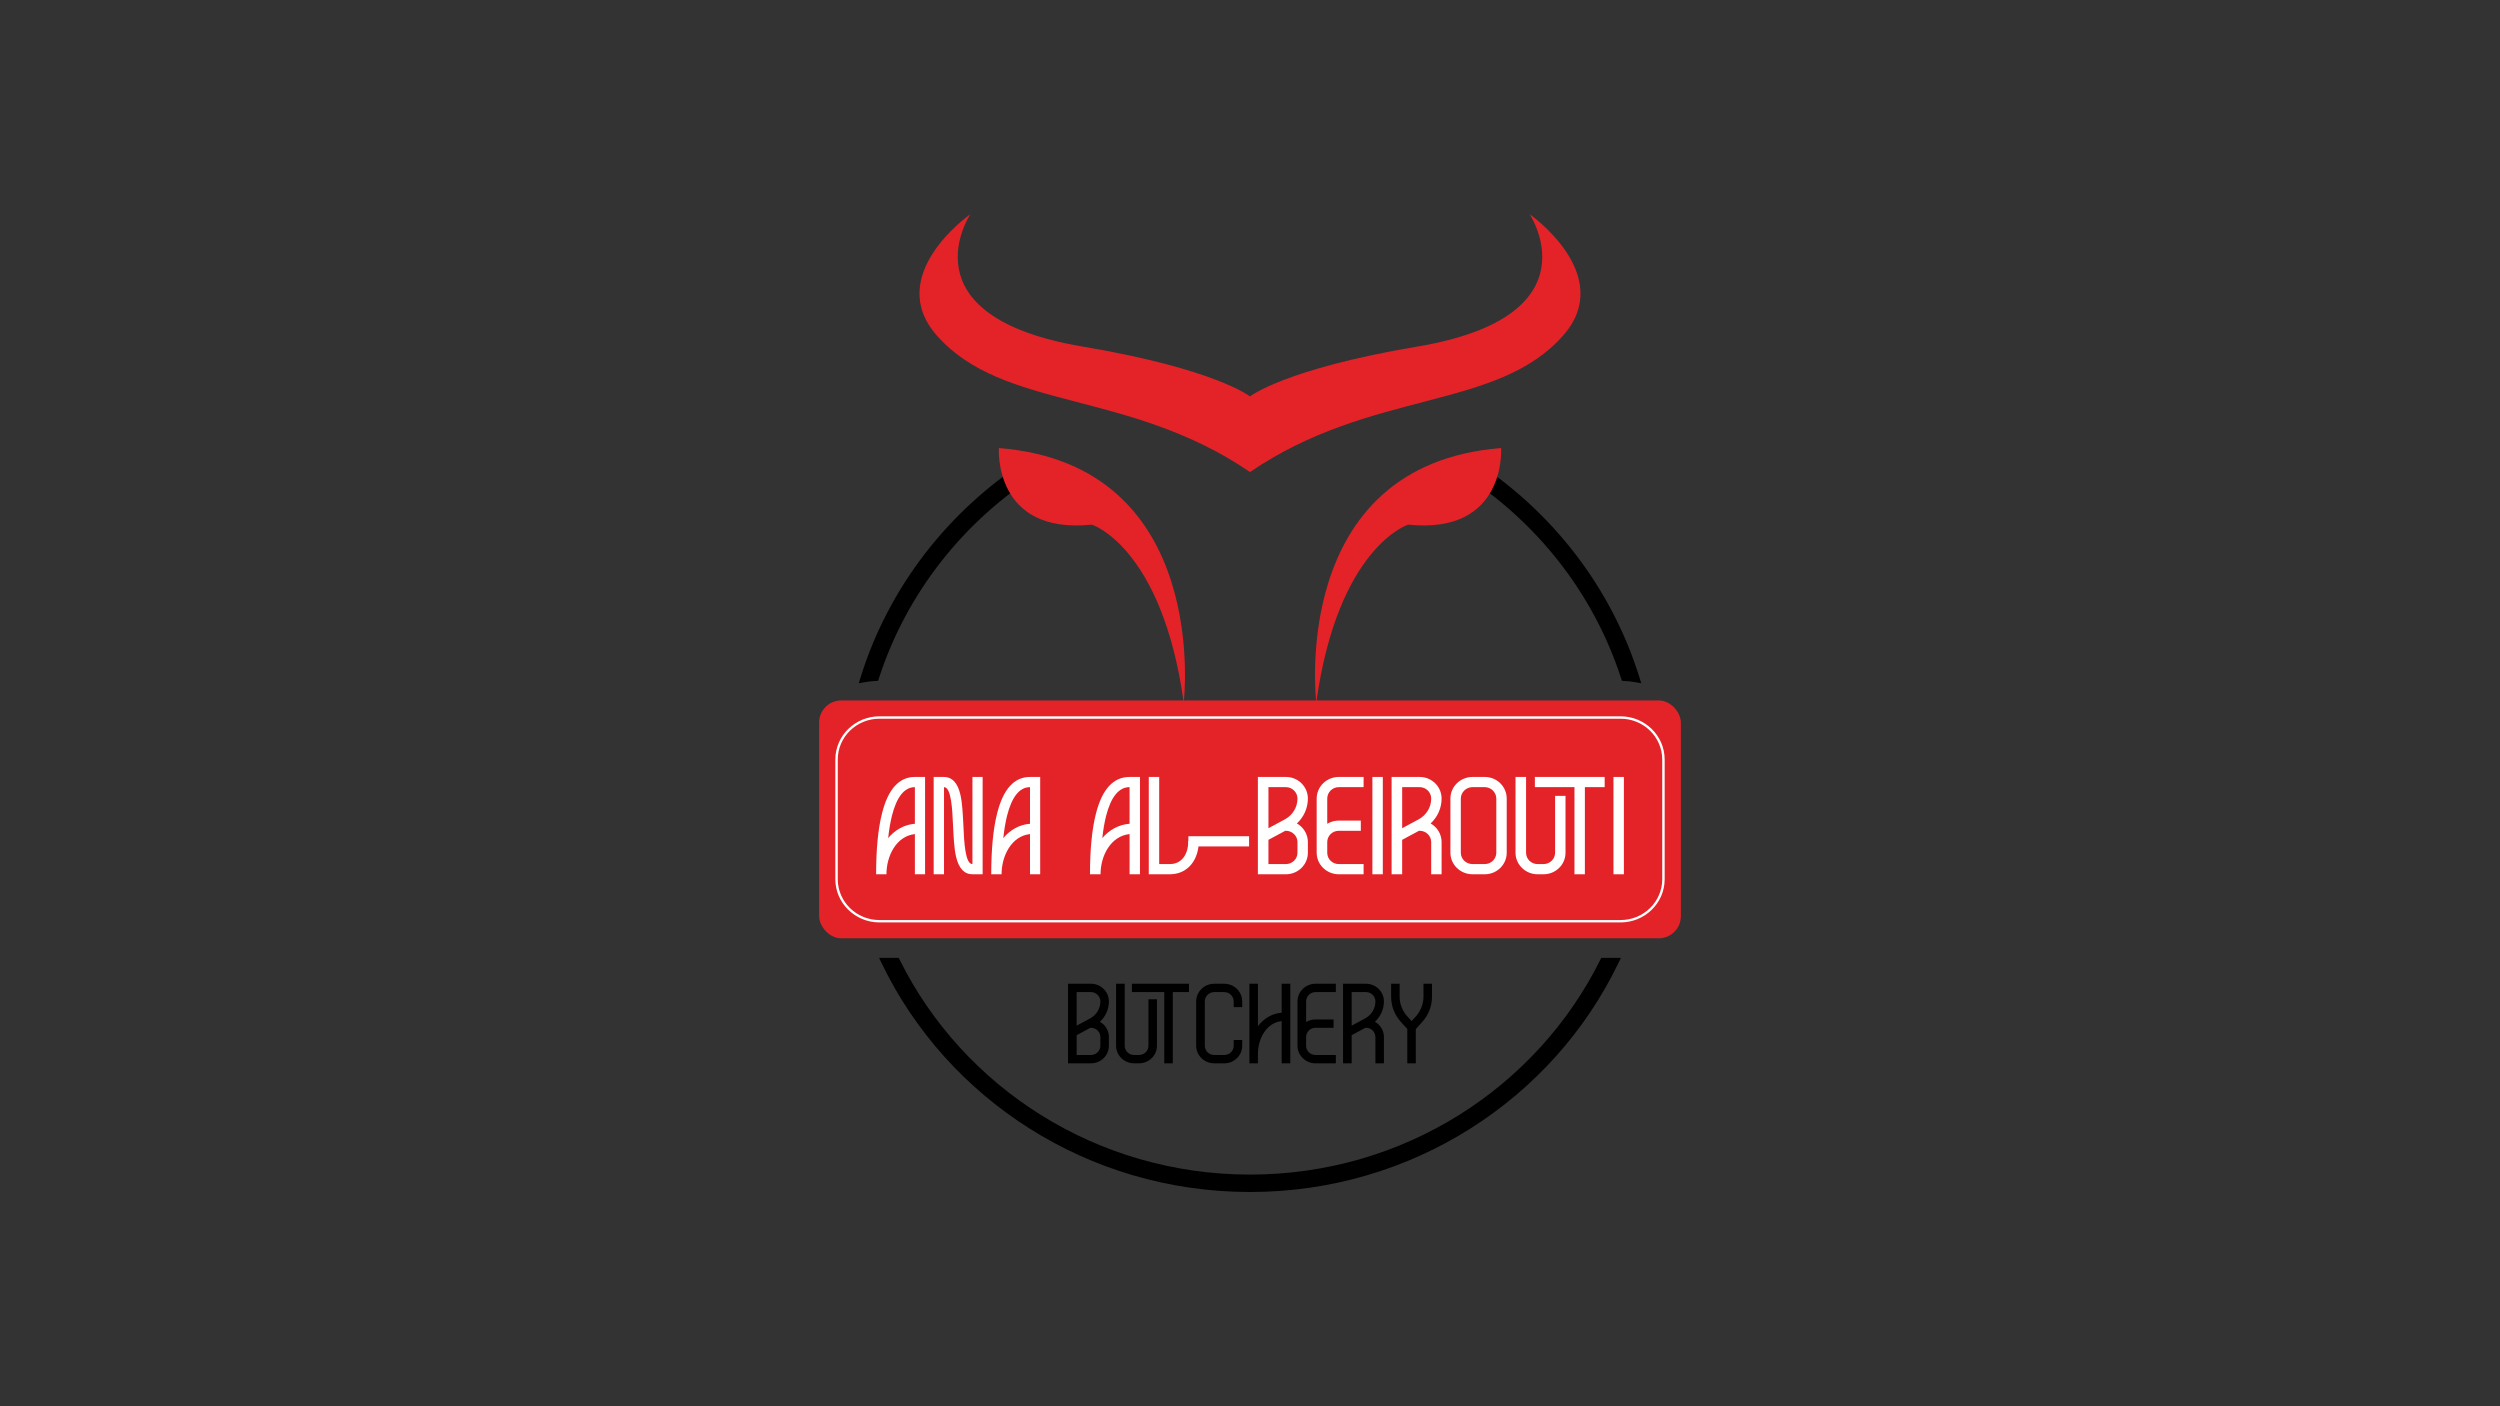 <?xml version="1.0" encoding="UTF-8"?>
<svg id="Layer_1" data-name="Layer 1" xmlns="http://www.w3.org/2000/svg" viewBox="0 0 453.543 255.118">
  <rect x="0" y="0" width="453.543" height="255.118" fill="#333333" stroke="none"/>
  <defs>
    <style>
      .cls-1 {
        fill: #fff;
      }

      .cls-2 {
        fill: #e42329;
      }
    </style>
  </defs>
  <rect class="cls-2" x="148.606" y="127.075" width="156.331" height="43.148" rx="4.011" ry="4.011"/>
  <path class="cls-1" d="M294,129.953H159.543c-4.41,0-7.998,3.513-7.998,7.831v21.73c0,4.318,3.588,7.831,7.998,7.831h134.456c4.41,0,7.998-3.513,7.998-7.831v-21.73c0-4.318-3.588-7.831-7.998-7.831Zm7.557,29.561c0,4.08-3.39,7.399-7.557,7.399H159.543c-4.167,0-7.557-3.319-7.557-7.399v-21.73c0-4.08,3.39-7.399,7.557-7.399h134.456c4.167,0,7.557,3.319,7.557,7.399v21.73Z"/>
  <g>
    <path d="M199.541,185.369c.978,.553,1.631,1.575,1.631,2.768v1.576c0,1.767-1.458,3.194-3.263,3.194h-4.154v-14.439h4.154c1.805,0,3.263,1.427,3.263,3.216,0,1.406-.609,2.747-1.631,3.684Zm-4.22,.703l2.458-1.32c1.131-.618,1.849-1.789,1.849-3.067,0-.937-.783-1.704-1.718-1.704h-2.588v6.091Zm4.306,2.066c0-.937-.783-1.682-1.718-1.682h-.087l-2.501,1.341v3.599h2.588c.935,0,1.718-.745,1.718-1.682v-1.576Z"/>
    <path d="M204.042,189.713c0,.937,.761,1.682,1.718,1.682h.87c.935,0,1.718-.745,1.718-1.682v-8.433h1.544v8.433c0,1.767-1.458,3.194-3.263,3.194h-.87c-1.806,0-3.284-1.427-3.284-3.194v-11.244h1.566v11.244Zm11.659-11.244v1.512h-2.937v12.927h-1.544v-12.927h-5.873v-1.512h10.354Z"/>
    <path d="M223.814,188.67h1.544v1.043c0,1.767-1.458,3.194-3.263,3.194h-1.805c-1.806,0-3.284-1.427-3.284-3.194v-8.028c0-1.789,1.479-3.216,3.284-3.216h1.805c1.805,0,3.263,1.427,3.263,3.216v1.022h-1.544v-1.022c0-.937-.761-1.704-1.718-1.704h-1.805c-.957,0-1.718,.767-1.718,1.704v8.028c0,.937,.761,1.682,1.718,1.682h1.805c.957,0,1.718-.745,1.718-1.682v-1.043Z"/>
    <path d="M232.514,178.469h1.566v14.439h-1.566v-7.666c-2.784,.298-4.306,3.215-4.306,5.984v1.682h-1.544v-14.439h1.544v7.709c1.044-1.405,2.566-2.321,4.306-2.449v-5.26Z"/>
    <path d="M235.385,181.685c0-1.789,1.479-3.216,3.284-3.216h3.676v1.512h-3.676c-.957,0-1.718,.767-1.718,1.704v3.727c.5-.298,1.087-.468,1.718-.468h3.263v1.512h-3.263c-.957,0-1.718,.745-1.718,1.682v1.576c0,.937,.761,1.682,1.718,1.682h3.676v1.512h-3.676c-1.806,0-3.284-1.427-3.284-3.194v-8.028Z"/>
    <path d="M245.216,192.907h-1.566v-14.439h4.154c1.805,0,3.263,1.427,3.263,3.216,0,1.406-.609,2.747-1.631,3.684,.978,.553,1.631,1.575,1.631,2.768v4.771h-1.544v-4.771c0-.937-.761-1.682-1.718-1.682h-.087l-2.501,1.341v5.111Zm0-6.836l2.458-1.32c1.131-.618,1.849-1.789,1.849-3.067,0-.937-.761-1.704-1.718-1.704h-2.588v6.091Z"/>
    <path d="M259.789,178.469v2.343c0,1.704-.631,3.343-1.783,4.599l-1.153,1.278v6.218h-1.544v-6.24l-1.153-1.257c-1.153-1.277-1.783-2.896-1.783-4.599v-2.343h1.544v2.343c0,1.32,.5,2.598,1.392,3.577l.783,.852,.761-.831c.892-1.001,1.392-2.279,1.392-3.599v-2.343h1.544Z"/>
  </g>
  <g>
    <path d="M297.382,122.762c-5.102-16.309-15.926-30.165-30.189-39.317l-.474-.304-.441,.349c-.451,.356-.908,.694-1.375,1.009l-.961,.649,.982,.618c13.69,8.623,24.132,21.754,29.156,37.245l.163,.502,.537,.028c.582,.03,1.157,.098,1.724,.195l1.248,.213-.371-1.186Z"/>
    <path d="M290.282,174.206c-11.463,23.022-35.592,38.886-63.511,38.885-27.918,.001-52.048-15.863-63.511-38.885l-.213-.428h-3.569l.526,1.087c11.835,24.463,37.282,41.384,66.766,41.385,29.484-.001,54.931-16.922,66.766-41.385l.526-1.087h-3.569l-.213,.428Z"/>
    <path d="M188.619,85.766l.982-.618-.961-.649c-.467-.315-.924-.653-1.374-1.009l-.441-.349-.474,.304c-14.263,9.152-25.088,23.008-30.189,39.317l-.371,1.186,1.248-.212c.568-.097,1.143-.164,1.725-.195l.537-.028,.163-.502c5.024-15.491,15.466-28.622,29.156-37.245Z"/>
  </g>
  <path class="cls-2" d="M277.509,38.867s12.337,18.488-20.333,23.998c-24.195,4.08-30.405,9.06-30.405,9.06h0s-6.21-4.98-30.405-9.06c-32.67-5.51-20.333-23.998-20.333-23.998,0,0-15.728,10.997-6.103,21.964,12.047,13.727,34.815,9.747,56.841,24.807h0c22.026-15.06,44.793-11.081,56.841-24.807,9.625-10.967-6.103-21.964-6.103-21.964Z"/>
  <g>
    <path class="cls-2" d="M238.794,127.414s-5.159-43.07,33.536-46.128c0,0,1.061,15.752-16.882,13.891,0,0-12.716,4.054-16.654,32.236Z"/>
    <path class="cls-2" d="M214.749,127.414s5.159-43.07-33.536-46.128c0,0-1.061,15.752,16.882,13.891,0,0,12.716,4.054,16.654,32.236Z"/>
  </g>
  <g>
    <g>
      <path class="cls-1" d="M204.924,140.951h1.889v17.658h-1.889v-7.293c-3.431,.365-5.267,3.933-5.267,7.293h-1.915c0-4.558,.372-8.282,1.091-11.043,1.117-4.401,3.165-6.615,6.091-6.615Zm0,8.49v-6.641c-1.942,0-3.378,1.771-4.256,5.209-.292,1.172-.532,2.526-.691,4.037,1.25-1.485,2.979-2.448,4.947-2.605Z"/>
      <path class="cls-1" d="M217.48,152.566c0,1.667-.452,3.125-1.33,4.219-.958,1.198-2.314,1.823-3.937,1.823h-3.804v-17.658h1.889v15.808h1.915c2.501,0,3.378-2.265,3.378-4.193h1.889Z"/>
      <path class="cls-1" d="M226.604,153.556h-11.013v-1.849h11.013v1.849Z"/>
      <path class="cls-1" d="M235.277,149.389c1.197,.677,1.995,1.927,1.995,3.385v1.927c0,2.161-1.782,3.907-3.99,3.907h-5.08v-17.658h5.08c2.208,0,3.99,1.745,3.99,3.932,0,1.719-.745,3.36-1.995,4.506Zm-5.16,.859l3.006-1.614c1.383-.756,2.261-2.188,2.261-3.751,0-1.145-.958-2.083-2.101-2.083h-3.165v7.449Zm5.267,2.526c0-1.145-.958-2.057-2.101-2.057h-.106l-3.059,1.641v4.401h3.165c1.144,0,2.101-.911,2.101-2.057v-1.927Z"/>
      <path class="cls-1" d="M238.868,144.883c0-2.188,1.809-3.932,4.017-3.932h4.496v1.849h-4.496c-1.17,0-2.101,.938-2.101,2.083v4.558c.612-.364,1.33-.573,2.101-.573h3.99v1.85h-3.99c-1.17,0-2.101,.912-2.101,2.057v1.927c0,1.146,.931,2.057,2.101,2.057h4.496v1.85h-4.496c-2.208,0-4.017-1.746-4.017-3.907v-9.819Z"/>
      <path class="cls-1" d="M248.977,158.609v-17.658h1.889v17.658h-1.889Z"/>
      <path class="cls-1" d="M254.377,158.609h-1.915v-17.658h5.08c2.208,0,3.99,1.745,3.99,3.932,0,1.719-.745,3.36-1.995,4.506,1.197,.677,1.995,1.927,1.995,3.385v5.834h-1.889v-5.834c0-1.145-.931-2.057-2.101-2.057h-.106l-3.059,1.641v6.251Zm0-8.36l3.006-1.614c1.383-.756,2.261-2.188,2.261-3.751,0-1.145-.931-2.083-2.101-2.083h-3.165v7.449Z"/>
      <path class="cls-1" d="M269.354,140.951c2.208,0,3.99,1.745,3.99,3.932v9.819c0,2.161-1.782,3.907-3.99,3.907h-2.208c-2.208,0-4.017-1.746-4.017-3.907v-9.819c0-2.188,1.809-3.932,4.017-3.932h2.208Zm2.101,3.932c0-1.145-.958-2.083-2.101-2.083h-2.208c-1.17,0-2.128,.938-2.128,2.083v9.819c0,1.146,.958,2.057,2.128,2.057h2.208c1.144,0,2.101-.911,2.101-2.057v-9.819Z"/>
      <path class="cls-1" d="M276.856,154.702c0,1.146,.931,2.057,2.101,2.057h1.064c1.144,0,2.101-.911,2.101-2.057v-10.313h1.889v10.313c0,2.161-1.782,3.907-3.99,3.907h-1.064c-2.208,0-4.017-1.746-4.017-3.907v-13.751h1.915v13.751Zm14.258-13.751v1.849h-3.591v15.809h-1.888v-15.809h-7.182v-1.849h12.662Z"/>
      <path class="cls-1" d="M292.712,158.609v-17.658h1.889v17.658h-1.889Z"/>
    </g>
    <g>
      <path class="cls-1" d="M165.975,140.951h1.849v17.658h-1.849v-7.292c-3.36,.364-5.157,3.933-5.157,7.292h-1.875c0-4.558,.364-8.282,1.068-11.043,1.094-4.401,3.099-6.615,5.964-6.615Zm0,8.491v-6.641c-1.901,0-3.308,1.771-4.167,5.209-.287,1.172-.521,2.526-.677,4.037,1.224-1.485,2.917-2.448,4.844-2.604Z"/>
      <path class="cls-1" d="M178.266,140.951v17.658h-1.849c-1.485,0-2.474-1.068-2.969-3.177-.364-1.563-.443-3.62-.547-5.6-.13-2.969-.312-7.032-1.641-7.032v15.809h-1.875v-17.658h1.875c1.459,0,2.475,1.068,2.969,3.203,.364,1.563,.443,3.62,.547,5.6,.131,2.969,.313,7.006,1.641,7.006v-15.809h1.849Z"/>
      <path class="cls-1" d="M186.86,140.951h1.849v17.658h-1.849v-7.292c-3.36,.364-5.157,3.933-5.157,7.292h-1.875c0-4.558,.364-8.282,1.068-11.043,1.094-4.401,3.099-6.615,5.964-6.615Zm0,8.491v-6.641c-1.901,0-3.308,1.771-4.167,5.209-.287,1.172-.521,2.526-.677,4.037,1.224-1.485,2.917-2.448,4.844-2.604Z"/>
    </g>
  </g>
</svg>